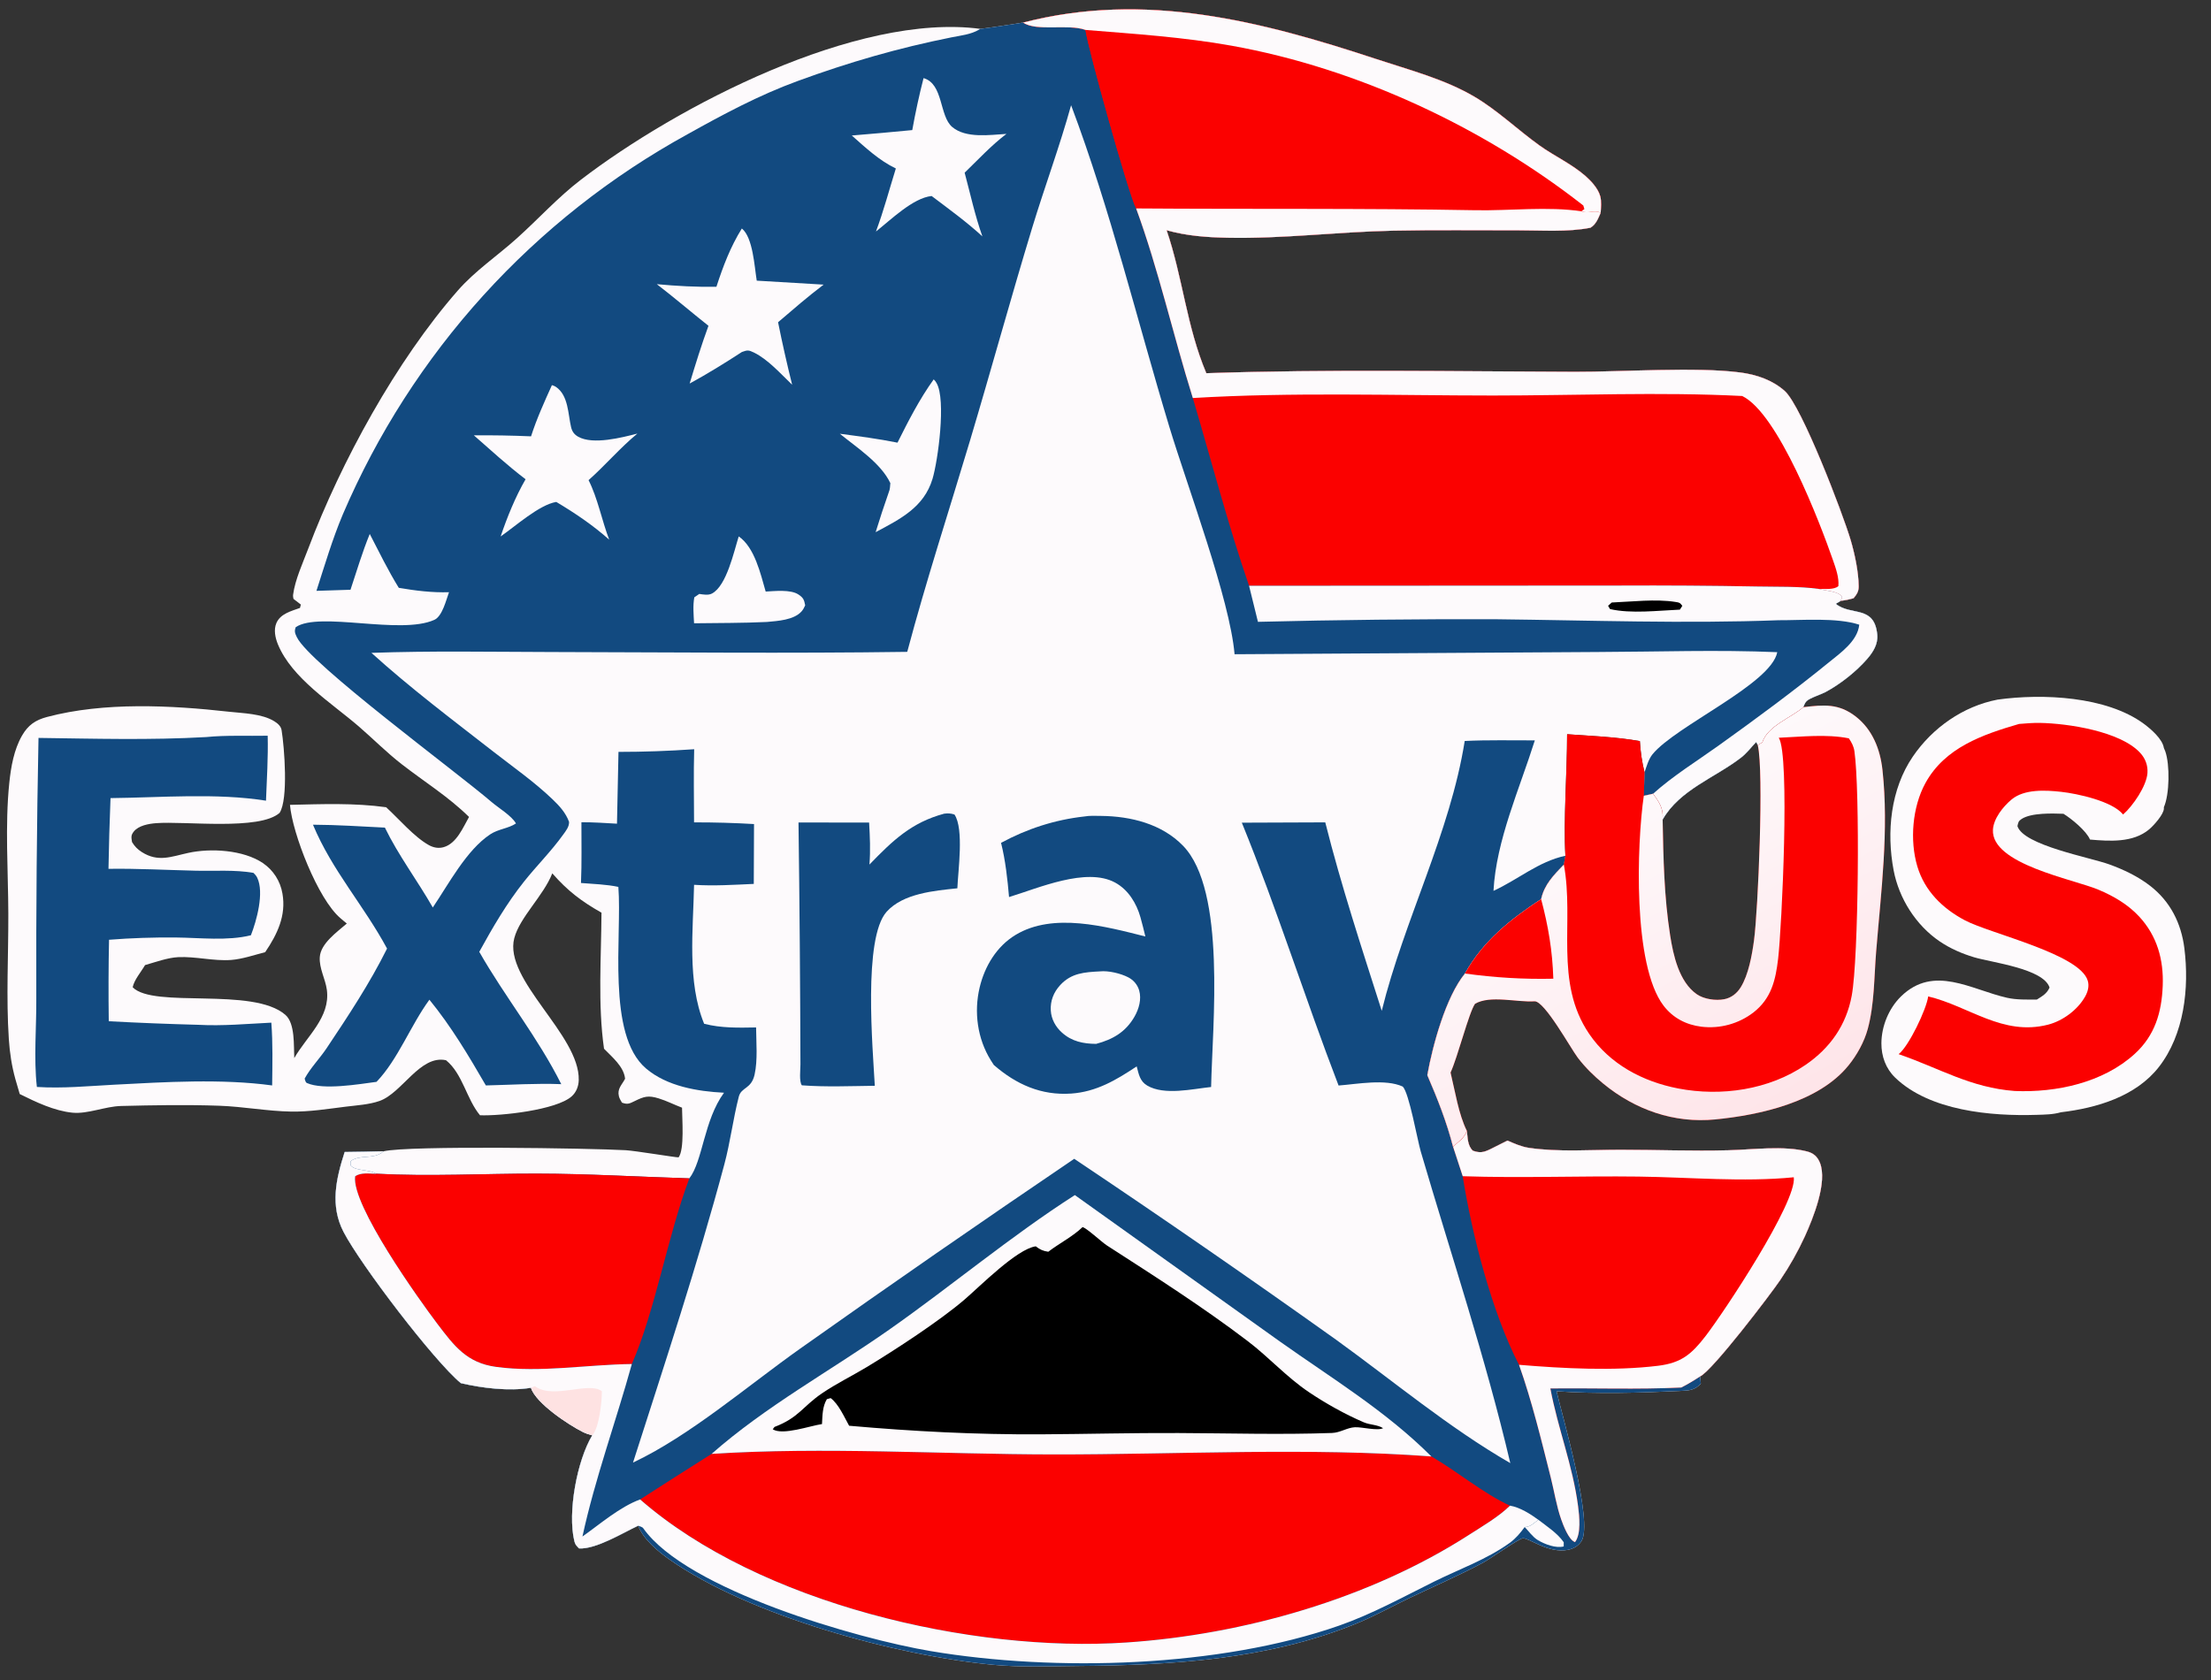 <?xml version="1.0" encoding="UTF-8"?>
<svg xmlns="http://www.w3.org/2000/svg" xmlns:xlink="http://www.w3.org/1999/xlink" width="250" height="190">
  <rect width="100%" height="100%" fill="#333333" stroke="none"/>
  <path fill="#FDFAFC" d="M115.684 2.554C129.416 -1.008 142.568 2.366 155.639 6.686C159.363 7.917 163.355 8.949 166.746 10.956C169.363 12.505 171.615 14.691 174.087 16.46C175.742 17.644 177.708 18.542 179.239 19.878C179.911 20.464 180.702 21.316 180.942 22.195C181.098 22.767 181.023 23.483 180.989 24.071C180.693 24.729 180.477 25.361 179.84 25.755C177.259 26.267 174.338 26.046 171.705 26.049C166.984 26.055 162.253 25.994 157.533 26.089C151.275 26.215 145.089 27.016 138.811 26.889C136.449 26.841 134.199 26.684 131.912 26.041C133.735 31.392 134.171 36.947 136.401 42.208C150.277 41.739 164.195 42.01 178.077 42.048C183.522 42.063 191.717 41.467 196.774 42.125C198.595 42.362 200.438 42.983 201.82 44.236C203.742 45.98 208.369 58.084 209.256 61.076C209.71 62.608 210.151 64.695 210.165 66.297C210.17 66.904 209.958 67.196 209.593 67.653C209.103 67.798 208.649 67.895 208.14 67.949L207.578 68.289C209.284 69.696 211.942 68.387 212.263 71.773C212.365 72.851 211.794 73.753 211.114 74.533C209.854 75.979 208.094 77.365 206.411 78.271C205.898 78.547 204.63 78.937 204.263 79.302C204.118 79.446 203.965 79.787 203.906 79.98C202.579 81.154 199.873 82.085 199.271 83.961L198.755 84.271L198.577 83.921C197.993 84.524 197.513 85.183 196.842 85.7C193.905 87.965 189.932 89.313 187.996 92.688C188.097 91.426 187.623 90.752 186.916 89.769L185.865 90.002L185.948 87.344C185.655 86.154 185.493 85.036 185.42 83.814C182.719 83.338 179.929 83.234 177.195 83.039C177.199 87.288 176.768 92.751 177.002 96.78L176.827 97.781C175.677 98.981 174.631 100.008 174.257 101.689C170.797 103.958 167.682 106.429 165.644 110.101C163.481 112.743 161.995 118.204 161.388 121.595C162.544 124.271 163.577 126.888 164.306 129.715C164.991 128.972 165.444 128.883 165.864 127.906C165.952 128.679 165.937 129.568 166.532 130.137C167.351 130.423 167.745 130.335 168.531 129.958Q169.496 129.487 170.45 128.992C171.224 129.331 172.036 129.691 172.877 129.816C176.21 130.311 179.899 130.029 183.274 130.032C187.33 130.035 191.356 130.193 195.415 130.09C198.144 130.021 201.675 129.542 204.317 130.221C205.038 130.407 205.493 130.794 205.776 131.491C206.672 133.701 204.996 137.794 204.082 139.817Q202.895 142.401 201.3 144.756C200.169 146.428 193.629 155.011 192.239 155.664L192.313 156.484C191.626 157.24 190.978 157.26 189.997 157.307C185.46 157.526 180.528 157.659 176.001 157.346C176.621 160.032 180.177 172.13 178.822 174.289C178.469 174.851 177.91 175.159 177.27 175.284C175.081 175.71 172.878 173.913 172.182 173.972C171.745 174.009 168.467 176.313 167.731 176.708C165.006 178.169 162.141 179.401 159.351 180.735C157.314 181.709 155.327 182.825 153.232 183.671C143.214 187.713 132.511 188.328 121.865 188.412C118.693 188.437 115.429 188.577 112.273 188.278C101.298 187.238 84.758 182.746 75.696 176.37C74.393 175.453 72.736 174.08 72.16 172.551C70.409 173.367 67.396 175.232 65.473 175.12C65.184 174.822 65.041 174.709 64.942 174.298C64.151 171.03 65.255 165.161 66.963 162.33C66.597 162.234 66.24 162.115 65.901 161.946C64.308 161.152 60.599 158.708 60.034 156.954C57.561 157.364 54.534 156.994 52.107 156.429C49.068 153.92 40.767 143.028 38.848 139.331C37.298 136.345 37.995 133.326 38.972 130.283Q41.181 130.26 43.39 130.201C46.244 129.539 66.731 129.856 70.748 130.083C71.838 130.145 76.47 130.918 76.729 130.892C77.411 129.991 77.124 126.508 77.118 125.273C76.232 124.94 75.388 124.501 74.481 124.223C73.295 123.859 72.832 124.004 71.768 124.526C71.173 124.818 70.955 124.934 70.327 124.705C70.2 124.487 70.042 124.237 69.981 123.99C69.769 123.129 70.309 122.711 70.679 122.001C70.541 120.622 69.211 119.551 68.297 118.606C67.585 113.616 67.984 108.255 68.011 103.22C65.745 101.937 64.167 100.74 62.448 98.771C61.442 101.327 58.767 103.735 58.15 106.104C56.922 110.82 65.572 117.045 65.439 122.158C65.421 122.854 65.163 123.527 64.638 123.995C62.906 125.537 56.627 126.222 54.275 126.132C52.744 124.295 52.323 121.444 50.432 119.908C47.503 119.27 45.473 123.612 42.918 124.512C41.739 124.927 40.36 125.002 39.125 125.156C37.083 125.409 34.969 125.751 32.913 125.715C30.204 125.667 27.508 125.15 24.794 125.054C21.114 124.925 17.373 124.989 13.691 125.082C11.885 125.127 9.934 126.006 8.206 125.841C6.151 125.643 4.055 124.637 2.231 123.731Q1.974 122.884 1.736 122.032C1.324 120.544 1.102 119.07 0.999 117.529C0.685 112.855 0.958 108.001 0.941 103.306C0.924 98.463 0.553 93.34 1.052 88.528C1.239 86.723 1.577 84.78 2.495 83.186C3.178 82 4.012 81.431 5.314 81.086C11.762 79.375 19.327 79.759 25.884 80.492C27.507 80.674 29.618 80.701 31.028 81.58C31.395 81.809 31.766 82.126 31.839 82.572C32.155 84.49 32.619 90.392 31.616 91.93C29.337 93.955 20.9 92.839 17.632 93.098C16.812 93.163 15.663 93.362 15.121 94.051C14.778 94.487 14.853 94.717 14.93 95.236C15.227 95.724 15.551 96.056 16.036 96.365C17.892 97.547 19.386 96.87 21.3 96.455C23.836 95.904 27.505 96.116 29.715 97.602Q29.933 97.75 30.136 97.919Q30.338 98.088 30.523 98.276Q30.707 98.465 30.872 98.671Q31.036 98.877 31.179 99.099Q31.321 99.321 31.441 99.556Q31.561 99.791 31.656 100.037Q31.751 100.283 31.821 100.538Q31.891 100.792 31.935 101.052C32.38 103.549 31.344 105.682 29.985 107.684C28.769 108 27.389 108.471 26.141 108.566C24.172 108.715 22.123 108.154 20.148 108.25C18.942 108.309 17.567 108.816 16.401 109.147C15.96 109.914 15.182 110.794 15.002 111.655C17.371 114.087 28.595 111.574 32.269 114.775C33.384 115.746 33.201 118.266 33.273 119.664C34.68 117.203 37.36 115.066 36.961 111.966C36.798 110.708 36.073 109.528 36.159 108.236C36.263 106.691 38.129 105.394 39.215 104.447C38.966 104.252 38.732 104.044 38.49 103.84C35.951 101.692 33.059 94.261 32.787 91.025C36.41 90.941 40.061 90.794 43.661 91.295C45.094 92.603 46.818 94.644 48.479 95.571C49.011 95.868 49.588 95.977 50.18 95.805C51.623 95.385 52.347 93.608 53.034 92.392C50.682 90.081 47.991 88.427 45.404 86.415C43.718 85.104 42.205 83.573 40.59 82.176C37.522 79.52 32.996 76.713 31.421 72.866C31.121 72.133 30.924 71.208 31.258 70.451C31.72 69.404 32.931 69.112 33.918 68.754L34.019 68.374L33.185 67.733C33.149 67.556 33.12 67.426 33.144 67.245C33.359 65.577 34.258 63.625 34.853 62.048C38.56 52.224 44.805 40.81 51.747 32.878C53.731 30.611 56.229 28.942 58.457 26.939C60.9 24.743 63.066 22.331 65.685 20.324C76.512 12.028 96.882 1.41 110.841 3.264C112.459 3.068 114.072 2.798 115.684 2.554Z"></path>
  <path fill="#124A80" d="M115.684 2.554C129.416 -1.008 142.568 2.366 155.639 6.686C159.363 7.917 163.355 8.949 166.746 10.956C169.363 12.505 171.615 14.691 174.087 16.46C175.742 17.644 177.708 18.542 179.239 19.878C179.911 20.464 180.702 21.316 180.942 22.195C181.098 22.767 181.023 23.483 180.989 24.071C180.693 24.729 180.477 25.361 179.84 25.755C177.259 26.267 174.338 26.046 171.705 26.049C166.984 26.055 162.253 25.994 157.533 26.089C151.275 26.215 145.089 27.016 138.811 26.889C136.449 26.841 134.199 26.684 131.912 26.041C133.735 31.392 134.171 36.947 136.401 42.208C150.277 41.739 164.195 42.01 178.077 42.048C183.522 42.063 191.717 41.467 196.774 42.125C198.595 42.362 200.438 42.983 201.82 44.236C203.742 45.98 208.369 58.084 209.256 61.076C209.71 62.608 210.151 64.695 210.165 66.297C210.17 66.904 209.958 67.196 209.593 67.653C209.103 67.798 208.649 67.895 208.14 67.949L207.578 68.289C209.284 69.696 211.942 68.387 212.263 71.773C212.365 72.851 211.794 73.753 211.114 74.533C209.854 75.979 208.094 77.365 206.411 78.271C205.898 78.547 204.63 78.937 204.263 79.302C204.118 79.446 203.965 79.787 203.906 79.98C202.579 81.154 199.873 82.085 199.271 83.961L198.755 84.271L198.577 83.921C197.993 84.524 197.513 85.183 196.842 85.7C193.905 87.965 189.932 89.313 187.996 92.688C188.097 91.426 187.623 90.752 186.916 89.769L185.865 90.002L185.948 87.344C186.174 86.687 186.407 85.855 186.847 85.312C189.451 82.098 200.251 77.381 200.958 73.759C194.225 73.47 187.426 73.717 180.685 73.738L139.594 73.991C139.065 67.775 134.229 54.923 132.225 48.297C128.549 36.145 125.587 23.791 121.11 11.9C119.822 16.553 118.117 21.133 116.71 25.76C114.279 33.754 112.076 41.815 109.683 49.82C107.296 57.802 104.725 65.664 102.582 73.722C89.129 73.91 75.649 73.769 62.194 73.74C55.454 73.725 48.739 73.595 42 73.836C46.397 77.817 51.145 81.393 55.821 85.035C58.038 86.762 60.443 88.448 62.469 90.391C63.253 91.142 63.966 91.915 64.346 92.951C64.361 93.521 63.979 93.973 63.661 94.416C62.334 96.267 60.681 97.909 59.26 99.693C57.28 102.18 55.721 104.868 54.191 107.646C57.099 112.756 60.827 117.336 63.462 122.613C60.644 122.5 57.759 122.694 54.937 122.758C52.967 119.362 51.038 116.109 48.554 113.062C46.447 115.926 44.995 119.839 42.573 122.351C40.575 122.616 36.563 123.304 34.715 122.489C34.531 122.408 34.511 122.171 34.446 121.987C35.097 120.784 36.162 119.699 36.934 118.544C39.383 114.878 41.797 111.232 43.764 107.279C41.154 102.424 37.519 98.409 35.388 93.27C38.097 93.282 40.814 93.467 43.52 93.599C45.049 96.744 47.202 99.594 48.937 102.632C50.72 99.997 52.753 96.119 55.441 94.353C56.357 93.751 57.493 93.699 58.34 93.129C57.873 92.272 56.358 91.369 55.575 90.696C51.559 87.246 35.008 75.061 33.569 72.068C33.35 71.614 33.264 71.398 33.439 70.929C36.113 69.118 45.272 71.837 49.112 70.102C50.016 69.694 50.45 67.849 50.77 66.976C48.859 67.037 46.971 66.801 45.092 66.481C43.881 64.522 42.867 62.433 41.807 60.39C40.968 62.442 40.33 64.594 39.631 66.698L35.781 66.822C36.715 63.929 37.585 60.966 38.768 58.165Q39.495 56.466 40.292 54.799Q41.089 53.132 41.954 51.499Q42.82 49.867 43.752 48.271Q44.685 46.676 45.682 45.121Q46.681 43.566 47.742 42.053Q48.804 40.541 49.927 39.074Q51.051 37.607 52.234 36.188Q53.418 34.769 54.659 33.4Q55.9 32.032 57.197 30.715Q58.495 29.399 59.845 28.139Q61.196 26.878 62.597 25.674Q63.999 24.47 65.45 23.325Q66.9 22.18 68.397 21.097Q69.894 20.014 71.435 18.993Q72.975 17.973 74.557 17.018Q76.138 16.062 77.758 15.173C81.801 12.916 85.835 10.757 90.194 9.162C95.989 7.041 101.557 5.43 107.602 4.221C108.63 4.016 109.795 3.899 110.703 3.351C110.75 3.323 110.795 3.293 110.841 3.264C112.459 3.068 114.072 2.798 115.684 2.554Z"></path>
  <path fill="#FB0100" d="M115.684 2.554C129.416 -1.008 142.568 2.366 155.639 6.686C159.363 7.917 163.355 8.949 166.746 10.956C169.363 12.505 171.615 14.691 174.087 16.46C175.742 17.644 177.708 18.542 179.239 19.878C179.911 20.464 180.702 21.316 180.942 22.195C181.098 22.767 181.023 23.483 180.989 24.071C180.693 24.729 180.477 25.361 179.84 25.755C177.259 26.267 174.338 26.046 171.705 26.049C166.984 26.055 162.253 25.994 157.533 26.089C151.275 26.215 145.089 27.016 138.811 26.889C136.449 26.841 134.199 26.684 131.912 26.041C133.735 31.392 134.171 36.947 136.401 42.208C150.277 41.739 164.195 42.01 178.077 42.048C183.522 42.063 191.717 41.467 196.774 42.125C198.595 42.362 200.438 42.983 201.82 44.236C203.742 45.98 208.369 58.084 209.256 61.076C209.71 62.608 210.151 64.695 210.165 66.297C210.17 66.904 209.958 67.196 209.593 67.653C209.103 67.798 208.649 67.895 208.14 67.949L208.301 67.486C207.811 66.847 206.43 66.817 205.616 66.6C203.411 66.294 200.922 66.378 198.684 66.33Q190.908 66.185 183.13 66.224L141.233 66.249C138.834 59.297 136.966 52.071 134.873 45.015C132.655 37.937 131.007 30.519 128.462 23.573C127.61 21.955 123.037 5.536 122.731 3.384C120.732 2.671 117.226 3.602 115.684 2.554Z"></path>
  <path fill="#FB0100" d="M115.684 2.554C129.416 -1.008 142.568 2.366 155.639 6.686C159.363 7.917 163.355 8.949 166.746 10.956C169.363 12.505 171.615 14.691 174.087 16.46C175.742 17.644 177.708 18.542 179.239 19.878C179.911 20.464 180.702 21.316 180.942 22.195C181.098 22.767 181.023 23.483 180.989 24.071C180.278 23.679 179.629 24.218 178.813 23.899C175.039 23.322 170.717 23.847 166.855 23.776C154.049 23.541 141.268 23.672 128.462 23.573C127.61 21.955 123.037 5.536 122.731 3.384C120.732 2.671 117.226 3.602 115.684 2.554Z"></path>
  <path fill="#FDFAFC" d="M115.684 2.554C129.416 -1.008 142.568 2.366 155.639 6.686C159.363 7.917 163.355 8.949 166.746 10.956C169.363 12.505 171.615 14.691 174.087 16.46C175.742 17.644 177.708 18.542 179.239 19.878C179.911 20.464 180.702 21.316 180.942 22.195C181.098 22.767 181.023 23.483 180.989 24.071C180.278 23.679 179.629 24.218 178.813 23.899L179.148 23.643L179.024 23.239C167.685 14.361 153.455 7.717 139.258 5.17C133.794 4.19 128.258 3.836 122.731 3.384C120.732 2.671 117.226 3.602 115.684 2.554Z"></path>
  <path fill="#FDFAFC" d="M128.462 23.573C141.268 23.672 154.049 23.541 166.855 23.776C170.717 23.847 175.039 23.322 178.813 23.899C179.629 24.218 180.278 23.679 180.989 24.071C180.693 24.729 180.477 25.361 179.84 25.755C177.259 26.267 174.338 26.046 171.705 26.049C166.984 26.055 162.253 25.994 157.533 26.089C151.275 26.215 145.089 27.016 138.811 26.889C136.449 26.841 134.199 26.684 131.912 26.041C133.735 31.392 134.171 36.947 136.401 42.208C150.277 41.739 164.195 42.01 178.077 42.048C183.522 42.063 191.717 41.467 196.774 42.125C198.595 42.362 200.438 42.983 201.82 44.236C203.742 45.98 208.369 58.084 209.256 61.076C209.71 62.608 210.151 64.695 210.165 66.297C210.17 66.904 209.958 67.196 209.593 67.653C209.103 67.798 208.649 67.895 208.14 67.949L208.301 67.486C207.811 66.847 206.43 66.817 205.616 66.6C206.265 66.599 207.408 66.718 207.867 66.284C207.959 65.318 207.567 64.248 207.254 63.346C205.779 59.102 201.06 46.754 196.994 44.786C187.682 44.311 178.127 44.735 168.79 44.733C157.533 44.729 146.109 44.34 134.873 45.015C132.655 37.937 131.007 30.519 128.462 23.573Z"></path>
  <path fill="#FDFAFC" d="M141.233 66.249L183.13 66.224Q190.908 66.185 198.684 66.33C200.922 66.378 203.411 66.294 205.616 66.6C206.43 66.817 207.811 66.847 208.301 67.486L208.14 67.949L207.578 68.289C209.284 69.696 211.942 68.387 212.263 71.773C212.365 72.851 211.794 73.753 211.114 74.533C209.854 75.979 208.094 77.365 206.411 78.271C205.898 78.547 204.63 78.937 204.263 79.302C204.118 79.446 203.965 79.787 203.906 79.98C202.579 81.154 199.873 82.085 199.271 83.961L198.755 84.271L198.577 83.921C197.993 84.524 197.513 85.183 196.842 85.7C193.905 87.965 189.932 89.313 187.996 92.688C188.097 91.426 187.623 90.752 186.916 89.769C189.148 87.758 191.879 86.07 194.323 84.32C198.566 81.28 202.731 78.214 206.781 74.92C208.128 73.825 210.039 72.496 210.228 70.649C207.675 69.818 203.783 70.16 201.102 70.145C190.487 70.547 179.793 70.154 169.172 70.034Q155.702 69.991 142.237 70.326L141.233 66.249Z"></path>
  <path d="M182.242 68.141C184.506 68.049 187.213 67.722 189.443 68.076C189.895 68.147 189.952 68.154 190.221 68.518L189.947 68.946C187.493 69.051 184.439 69.431 182.048 68.883L181.828 68.511L182.242 68.141Z"></path>
  <path fill="#FDFAFC" d="M83.881 25.843C85.138 26.851 85.302 30.138 85.566 31.741L93.13 32.19C91.351 33.534 89.67 34.995 87.977 36.443Q88.692 39.997 89.57 43.514C88.288 42.293 86.843 40.645 85.245 39.869C84.647 39.579 84.514 39.582 83.89 39.808C81.95 41.068 80.01 42.269 77.979 43.377C78.644 41.181 79.317 39.002 80.107 36.847C78.147 35.292 76.254 33.665 74.268 32.139C76.545 32.349 78.722 32.471 81.006 32.432C81.763 30.108 82.586 27.927 83.881 25.843Z"></path>
  <path fill="#FDFAFC" d="M62.405 43.558C62.57 43.604 62.728 43.663 62.87 43.761C64.28 44.736 64.224 46.836 64.573 48.309C64.692 48.809 64.931 49.14 65.38 49.393C67.054 50.336 70.323 49.483 72.069 49.036C70.113 50.647 68.45 52.615 66.55 54.302C67.585 56.346 68.053 58.868 68.882 61.034C67.035 59.391 65.016 58.028 62.898 56.766C60.967 57.087 58.271 59.52 56.606 60.672C57.354 58.469 58.264 56.217 59.427 54.201C57.394 52.658 55.499 50.917 53.58 49.235Q56.815 49.207 60.046 49.347C60.685 47.35 61.545 45.467 62.405 43.558Z"></path>
  <path fill="#FDFAFC" d="M104.427 8.834C106.694 9.486 106.189 13.114 107.671 14.364C109.223 15.674 111.914 15.255 113.801 15.142C112.105 16.422 110.601 18.054 109.074 19.53C109.72 21.949 110.24 24.368 111.079 26.733C109.278 25.079 107.288 23.641 105.341 22.167C103.224 22.386 100.705 24.883 99.046 26.182C99.911 23.864 100.558 21.418 101.294 19.053C99.429 18.168 97.847 16.682 96.314 15.325Q99.735 15.044 103.151 14.713Q103.681 11.75 104.427 8.834Z"></path>
  <path fill="#FDFAFC" d="M105.575 42.906C105.712 43.026 105.809 43.17 105.9 43.327C106.993 45.219 106.057 52.115 105.439 54.162C104.465 57.388 101.793 58.697 99.008 60.188Q99.709 57.911 100.497 55.663C100.638 55.347 100.642 54.984 100.673 54.643C99.624 52.39 96.843 50.59 94.961 49.055C97.146 49.342 99.319 49.627 101.481 50.062C102.718 47.593 103.958 45.153 105.575 42.906Z"></path>
  <path fill="#FDFAFC" d="M83.529 60.666C85.338 61.917 85.996 64.904 86.576 66.902C87.603 66.849 89.388 66.649 90.271 67.229C90.825 67.592 90.926 67.823 91.043 68.461C90.936 68.697 90.817 68.939 90.644 69.135C89.769 70.129 87.947 70.227 86.709 70.341C83.974 70.473 81.218 70.451 78.479 70.49C78.43 69.514 78.331 68.522 78.506 67.555L79.069 67.171C79.529 67.237 80.083 67.35 80.511 67.121C82.168 66.236 82.988 62.361 83.529 60.666Z"></path>
  <path fill="#124A80" d="M165.617 83.802C168.248 83.672 170.91 83.74 173.545 83.733C171.835 89.172 169.173 95.037 168.87 100.751C171.651 99.475 173.946 97.439 177.002 96.78L176.827 97.781C175.677 98.981 174.631 100.008 174.257 101.689C170.797 103.958 167.682 106.429 165.644 110.101C163.481 112.743 161.995 118.204 161.388 121.595C162.544 124.271 163.577 126.888 164.306 129.715C164.991 128.972 165.444 128.883 165.864 127.906C165.952 128.679 165.937 129.568 166.532 130.137C167.351 130.423 167.745 130.335 168.531 129.958Q169.496 129.487 170.45 128.992C171.224 129.331 172.036 129.691 172.877 129.816C176.21 130.311 179.899 130.029 183.274 130.032C187.33 130.035 191.356 130.193 195.415 130.09C198.144 130.021 201.675 129.542 204.317 130.221C205.038 130.407 205.493 130.794 205.776 131.491C206.672 133.701 204.996 137.794 204.082 139.817Q202.895 142.401 201.3 144.756C200.169 146.428 193.629 155.011 192.239 155.664L192.313 156.484C191.626 157.24 190.978 157.26 189.997 157.307C185.46 157.526 180.528 157.659 176.001 157.346C176.621 160.032 180.177 172.13 178.822 174.289C178.469 174.851 177.91 175.159 177.27 175.284C175.081 175.71 172.878 173.913 172.182 173.972C171.745 174.009 168.467 176.313 167.731 176.708C165.006 178.169 162.141 179.401 159.351 180.735C157.314 181.709 155.327 182.825 153.232 183.671C143.214 187.713 132.511 188.328 121.865 188.412C118.693 188.437 115.429 188.577 112.273 188.278C101.298 187.238 84.758 182.746 75.696 176.37C74.393 175.453 72.736 174.08 72.16 172.551C70.409 173.367 67.396 175.232 65.473 175.12C65.184 174.822 65.041 174.709 64.942 174.298C64.151 171.03 65.255 165.161 66.963 162.33C66.597 162.234 66.24 162.115 65.901 161.946C64.308 161.152 60.599 158.708 60.034 156.954C57.561 157.364 54.534 156.994 52.107 156.429C49.068 153.92 40.767 143.028 38.848 139.331C37.298 136.345 37.995 133.326 38.972 130.283Q41.181 130.26 43.39 130.201C43.346 130.236 43.302 130.272 43.257 130.307C42.155 131.147 40.742 130.535 39.656 131.31C39.649 131.459 39.587 131.738 39.688 131.846C40.26 132.456 41.742 132.234 42.548 132.744C48.555 133.07 54.676 132.723 60.699 132.732C66.465 132.74 72.186 133.093 77.945 133.267C79.475 131.291 79.58 126.708 81.865 123.582C78.861 123.432 75.413 122.855 73.046 120.839C68.555 117.017 70.348 105.886 69.919 100.303C68.549 100.015 67.088 99.976 65.693 99.862C65.792 97.581 65.736 95.275 65.742 92.991C67.082 92.984 68.425 93.082 69.763 93.155L69.933 85.035Q74.217 85.036 78.491 84.734C78.416 87.487 78.472 90.252 78.477 93.006Q81.87 92.998 85.258 93.197L85.231 99.965C82.982 100.066 80.728 100.214 78.479 100.068C78.38 105.118 77.668 111.045 79.618 115.785C81.577 116.286 83.492 116.233 85.492 116.199C85.505 117.879 85.687 119.887 85.324 121.524C84.955 123.194 83.82 122.923 83.535 124.036C82.888 126.558 82.575 129.168 81.9 131.691C78.868 143.02 75.152 154.241 71.575 165.411C77.974 162.398 84.576 156.704 90.446 152.544Q105.844 141.638 121.466 131.055Q136.407 141.062 151.049 151.5C157.564 156.204 163.803 161.45 170.771 165.473C167.954 153.488 164.099 142.009 160.645 130.222C160.257 128.895 159.327 123.593 158.61 122.886C156.646 121.984 153.46 122.61 151.354 122.766C147.559 112.907 144.402 102.823 140.415 93.041L149.849 93.005C151.658 100.204 153.984 107.253 156.235 114.32C158.762 104.062 163.957 94.24 165.617 83.802Z"></path>
  <path fill="#FB0100" d="M80.463 164.428C93.239 163.608 106.35 164.476 119.155 164.49C133.173 164.505 147.93 163.674 161.849 164.719C164.721 166.374 167.806 168.96 170.735 170.283C169.467 171.535 167.594 172.624 166.086 173.593C154.862 180.809 140.618 184.867 127.369 185.758C109.847 186.937 85.845 181.342 72.381 169.579Q76.409 166.982 80.463 164.428Z"></path>
  <path fill="#FDFAFC" d="M121.534 135.158L144.716 151.716C150.621 155.906 156.686 159.562 161.849 164.719C147.93 163.674 133.173 164.505 119.155 164.49C106.35 164.476 93.239 163.608 80.463 164.428C86.539 159.059 93.916 155.03 100.544 150.376C107.602 145.42 114.268 139.815 121.534 135.158Z"></path>
  <path d="M122.399 138.785C122.774 138.802 124.592 140.49 125.15 140.849C130.522 144.313 136.011 147.81 141.094 151.683C143.493 153.511 145.5 155.768 148.017 157.457C149.908 158.726 152.108 159.96 154.203 160.856C154.916 161.161 155.738 161.11 156.389 161.52C155.734 161.848 154.017 161.377 153.202 161.414C152.313 161.455 151.551 162.029 150.607 162.062C144.83 162.268 139.02 162.092 133.241 162.069C128.039 162.047 122.828 162.185 117.625 162.216C110.333 162.251 103.271 161.887 96.011 161.244C95.453 160.25 94.833 158.805 93.925 158.117L93.493 158.24C92.982 159.099 93.001 160.085 92.943 161.056C91.599 161.245 88.495 162.367 87.375 161.644L87.572 161.381C90.313 160.337 90.752 159.072 92.935 157.584C94.547 156.484 96.342 155.612 98.014 154.603C101.248 152.651 106.202 149.411 109.019 147.01C110.78 145.509 114.965 141.25 117.115 140.954C117.6 141.325 117.926 141.479 118.531 141.567C119.772 140.612 121.3 139.852 122.399 138.785Z"></path>
  <path fill="#FB0100" d="M164.306 129.715C164.991 128.972 165.444 128.883 165.864 127.906C165.952 128.679 165.937 129.568 166.532 130.137C167.351 130.423 167.745 130.335 168.531 129.958Q169.496 129.487 170.45 128.992C171.224 129.331 172.036 129.691 172.877 129.816C176.21 130.311 179.899 130.029 183.274 130.032C187.33 130.035 191.356 130.193 195.415 130.09C198.144 130.021 201.675 129.542 204.317 130.221C205.038 130.407 205.493 130.794 205.776 131.491C206.672 133.701 204.996 137.794 204.082 139.817Q202.895 142.401 201.3 144.756C200.169 146.428 193.629 155.011 192.239 155.664C191.542 156.126 190.85 156.545 190.104 156.922C185.196 157.158 180.219 156.972 175.302 157.029C176.142 161.527 177.837 165.743 178.436 170.346C178.581 171.46 178.801 173.479 178.092 174.402C178.068 174.393 178.043 174.386 178.019 174.375C177.365 174.09 176.761 172.516 176.527 171.849C175.992 170.329 175.741 168.669 175.347 167.105C174.28 162.87 173.215 158.466 171.757 154.352C168.701 148.477 166.432 139.603 165.39 133.025L164.306 129.715Z"></path>
  <path fill="#FDFAFC" d="M164.306 129.715C164.991 128.972 165.444 128.883 165.864 127.906C165.952 128.679 165.937 129.568 166.532 130.137C167.351 130.423 167.745 130.335 168.531 129.958Q169.496 129.487 170.45 128.992C171.224 129.331 172.036 129.691 172.877 129.816C176.21 130.311 179.899 130.029 183.274 130.032C187.33 130.035 191.356 130.193 195.415 130.09C198.144 130.021 201.675 129.542 204.317 130.221C205.038 130.407 205.493 130.794 205.776 131.491C206.672 133.701 204.996 137.794 204.082 139.817Q202.895 142.401 201.3 144.756C200.169 146.428 193.629 155.011 192.239 155.664C191.542 156.126 190.85 156.545 190.104 156.922C185.196 157.158 180.219 156.972 175.302 157.029C176.142 161.527 177.837 165.743 178.436 170.346C178.581 171.46 178.801 173.479 178.092 174.402C178.068 174.393 178.043 174.386 178.019 174.375C177.365 174.09 176.761 172.516 176.527 171.849C175.992 170.329 175.741 168.669 175.347 167.105C174.28 162.87 173.215 158.466 171.757 154.352C176.767 154.771 182.498 155.072 187.474 154.463C190.101 154.142 191.262 153.16 192.837 151.12C194.961 148.369 203.189 135.94 202.826 133.144C197.123 133.71 191.003 133.137 185.266 133.066C178.646 132.982 172.002 133.248 165.39 133.025L164.306 129.715Z"></path>
  <path fill="#FB0100" d="M42.548 132.744C48.555 133.07 54.676 132.723 60.699 132.732C66.465 132.74 72.186 133.093 77.945 133.267C75.477 139.809 74.087 148.241 71.442 154.264C66.39 154.319 61.125 155.27 56.097 154.588C52.784 154.138 51.365 152.234 49.458 149.722C47.393 147.003 39.717 136.261 40.159 133.037C40.811 132.571 41.749 132.745 42.548 132.744Z"></path>
  <path fill="#FDFAFC" d="M38.972 130.283Q41.181 130.26 43.39 130.201C43.346 130.236 43.302 130.272 43.257 130.307C42.155 131.147 40.742 130.535 39.656 131.31C39.649 131.459 39.587 131.738 39.688 131.846C40.26 132.456 41.742 132.234 42.548 132.744C41.749 132.745 40.811 132.571 40.159 133.037C39.717 136.261 47.393 147.003 49.458 149.722C51.365 152.234 52.784 154.138 56.097 154.588C61.125 155.27 66.39 154.319 71.442 154.264C69.651 160.764 67.285 167.191 65.858 173.774C67.837 172.371 70.092 170.417 72.381 169.579C85.845 181.342 109.847 186.937 127.369 185.758C140.618 184.867 154.862 180.809 166.086 173.593C167.594 172.624 169.467 171.535 170.735 170.283C171.861 170.47 173.033 171.217 173.949 171.883C173.453 172.24 173.018 172.71 172.4 172.699C171.897 173.38 171.389 174 170.697 174.498C168.088 176.376 165.02 177.451 162.158 178.87C158.61 180.63 155.147 182.545 151.398 183.856C137.89 188.579 119.299 189.099 105.238 186.733C96.942 185.337 77.634 179.799 72.733 172.836C72.627 172.685 72.335 172.621 72.16 172.551C70.409 173.367 67.396 175.232 65.473 175.12C65.184 174.822 65.041 174.709 64.942 174.298C64.151 171.03 65.255 165.161 66.963 162.33C66.597 162.234 66.24 162.115 65.901 161.946C64.308 161.152 60.599 158.708 60.034 156.954C57.561 157.364 54.534 156.994 52.107 156.429C49.068 153.92 40.767 143.028 38.848 139.331C37.298 136.345 37.995 133.326 38.972 130.283Z"></path>
  <path fill="#FEE2E2" d="M60.034 156.954L60.487 156.77L60.552 156.817C62.598 158.256 66.585 156.214 68.05 157.336C68.07 158.472 67.745 161.501 66.963 162.33C66.597 162.234 66.24 162.115 65.901 161.946C64.308 161.152 60.599 158.708 60.034 156.954Z"></path>
  <path fill="#FDFAFC" d="M173.949 171.883C174.92 172.634 176.115 173.405 176.813 174.423L176.811 174.894C175.917 175.125 174.673 174.652 173.89 174.182C173.304 173.83 172.871 173.191 172.4 172.699C173.018 172.71 173.453 172.24 173.949 171.883Z"></path>
  <path fill="#124A80" d="M23.309 83.359C25.569 83.13 27.988 83.251 30.268 83.207C30.329 85.645 30.169 88.118 30.076 90.554C24.468 89.659 18.192 90.204 12.497 90.262Q12.336 94.26 12.266 98.26C15.554 98.212 18.86 98.397 22.147 98.473C24.3 98.523 26.531 98.348 28.658 98.716C28.824 98.875 28.98 99.05 29.082 99.259C29.898 100.942 29.01 104.145 28.37 105.774C25.702 106.436 22.612 106.051 19.882 106.026C17.348 106.003 14.854 106.083 12.328 106.283Q12.234 110.89 12.298 115.498Q17.365 115.769 22.438 115.901C25.159 116.053 27.958 115.79 30.681 115.657C30.857 118.022 30.8 120.389 30.772 122.758C25.094 121.981 18.643 122.371 12.919 122.674C10.01 122.828 7.082 123.115 4.17 122.928C3.8 119.679 4.135 116.104 4.104 112.807Q4.061 98.129 4.354 83.455C10.717 83.538 16.943 83.719 23.309 83.359Z"></path>
  <path fill="#124A80" d="M122.613 92.339C123.208 92.231 123.908 92.269 124.513 92.276C127.865 92.312 131.372 93.179 133.771 95.656C138.671 100.715 137.088 115.896 136.941 122.934C134.818 123.157 131.647 123.912 129.715 122.771C128.88 122.277 128.758 121.473 128.529 120.602C126.208 122.145 123.971 123.48 121.122 123.677C117.723 123.911 114.893 122.633 112.374 120.446Q112.197 120.182 112.03 119.913C110.513 117.468 110.106 114.448 110.774 111.661C111.347 109.269 112.696 107.024 114.834 105.732C119.095 103.157 125.015 104.781 129.508 105.912Q129.25 104.82 128.951 103.738C128.501 102.146 127.571 100.618 126.08 99.811C122.825 98.049 117.414 100.444 114.094 101.452C113.919 99.432 113.685 97.288 113.19 95.322C116.138 93.727 119.28 92.708 122.613 92.339Z"></path>
  <path fill="#FDFAFC" d="M124.368 109.859C125.322 109.754 126.72 110.089 127.567 110.528C128.167 110.838 128.621 111.364 128.808 112.017C129.091 113.009 128.782 114.093 128.287 114.964C127.294 116.707 125.83 117.559 123.939 118.058C122.488 118.043 121.213 117.791 120.092 116.797C119.366 116.154 118.869 115.263 118.814 114.285C118.751 113.178 119.136 112.218 119.882 111.406C121.141 110.037 122.638 109.949 124.368 109.859Z"></path>
  <path fill="#124A80" d="M106.761 92.022C107.203 91.968 107.5 91.98 107.925 92.12C109.018 93.738 108.322 98.527 108.25 100.462C105.663 100.735 102.124 101.03 100.254 103.112C97.577 106.092 98.683 118.544 98.915 122.796C96.177 122.828 93.398 122.95 90.668 122.744C90.339 122.325 90.509 120.953 90.507 120.375Q90.467 106.696 90.288 93.019L98.272 93.029C98.363 94.624 98.435 96.18 98.308 97.777C100.94 95.062 103.049 93.02 106.761 92.022Z"></path>
  <path fill="#FB0100" d="M203.906 79.98C206.207 79.7 207.912 79.541 209.835 81.039C211.729 82.514 212.598 84.746 212.852 87.068C213.597 93.88 212.693 100.849 212.137 107.64C211.902 110.517 211.95 113.558 211.192 116.361C210.792 117.841 209.967 119.323 209.003 120.509C205.645 124.642 199.024 126.102 193.95 126.603C189.279 127.064 184.891 125.516 181.277 122.55C180.231 121.691 179.239 120.714 178.414 119.639C177.622 118.606 174.635 113.166 173.504 113.243C171.542 113.375 168.468 112.518 166.781 113.527C166.081 114.536 164.843 119.502 164.016 121.3C164.519 123.364 164.921 126.022 165.864 127.906C165.444 128.883 164.991 128.972 164.306 129.715C163.577 126.888 162.544 124.271 161.388 121.595C161.995 118.204 163.481 112.743 165.644 110.101C167.682 106.429 170.797 103.958 174.257 101.689C174.631 100.008 175.677 98.981 176.827 97.781L177.002 96.78C176.768 92.751 177.199 87.288 177.195 83.039C179.929 83.234 182.719 83.338 185.42 83.814C185.493 85.036 185.655 86.154 185.948 87.344L185.865 90.002L186.916 89.769C187.623 90.752 188.097 91.426 187.996 92.688C188.079 97.084 188.162 101.414 188.843 105.77C189.197 108.035 189.847 111.031 191.85 112.437C192.66 113.005 194.009 113.195 194.974 113.003C195.766 112.845 196.399 112.341 196.821 111.662C197.706 110.237 198.098 108.026 198.322 106.389C198.784 103.011 199.461 87.257 198.755 84.271L199.271 83.961C199.873 82.085 202.579 81.154 203.906 79.98Z"></path>
  <defs>
    <linearGradient id="gradient_0" gradientUnits="userSpaceOnUse" x1="198.688" y1="126.053" x2="180.441" y2="93.105">
      <stop offset="0" stop-color="#FEE5E9"></stop>
      <stop offset="1" stop-color="#FEF9FB"></stop>
    </linearGradient>
  </defs>
  <path fill="url(#gradient_0)" d="M203.906 79.98C206.207 79.7 207.912 79.541 209.835 81.039C211.729 82.514 212.598 84.746 212.852 87.068C213.597 93.88 212.693 100.849 212.137 107.64C211.902 110.517 211.95 113.558 211.192 116.361C210.792 117.841 209.967 119.323 209.003 120.509C205.645 124.642 199.024 126.102 193.95 126.603C189.279 127.064 184.891 125.516 181.277 122.55C180.231 121.691 179.239 120.714 178.414 119.639C177.622 118.606 174.635 113.166 173.504 113.243C171.542 113.375 168.468 112.518 166.781 113.527C166.081 114.536 164.843 119.502 164.016 121.3C164.519 123.364 164.921 126.022 165.864 127.906C165.444 128.883 164.991 128.972 164.306 129.715C163.577 126.888 162.544 124.271 161.388 121.595C161.995 118.204 163.481 112.743 165.644 110.101C167.682 106.429 170.797 103.958 174.257 101.689C174.631 100.008 175.677 98.981 176.827 97.781C178.03 104.245 175.705 111.052 179.685 116.92C182.016 120.357 185.75 122.328 189.762 123.101C194.608 124.035 200.019 123.257 204.14 120.443C206.935 118.535 208.763 115.933 209.379 112.595C210.153 108.396 210.315 89.261 209.679 84.954C209.598 84.4 209.364 83.958 209.049 83.503C206.524 82.997 203.686 83.329 201.128 83.436C202.405 85.41 201.471 104.907 201.056 108.426C200.771 110.844 200.291 112.917 198.269 114.5Q197.958 114.739 197.625 114.947Q197.293 115.155 196.942 115.329Q196.591 115.504 196.224 115.643Q195.858 115.783 195.48 115.887Q195.101 115.991 194.715 116.057Q194.329 116.124 193.937 116.153Q193.546 116.181 193.154 116.172Q192.762 116.163 192.373 116.116C190.646 115.9 189.153 115.123 188.091 113.725C184.604 109.136 185.073 95.503 185.865 90.002L186.916 89.769C187.623 90.752 188.097 91.426 187.996 92.688C188.079 97.084 188.162 101.414 188.843 105.77C189.197 108.035 189.847 111.031 191.85 112.437C192.66 113.005 194.009 113.195 194.974 113.003C195.766 112.845 196.399 112.341 196.821 111.662C197.706 110.237 198.098 108.026 198.322 106.389C198.784 103.011 199.461 87.257 198.755 84.271L199.271 83.961C199.873 82.085 202.579 81.154 203.906 79.98Z"></path>
  <path fill="#FB0100" d="M174.257 101.689C175.064 104.725 175.537 107.53 175.636 110.687C172.227 110.761 169.018 110.563 165.644 110.101C167.682 106.429 170.797 103.958 174.257 101.689Z"></path>
  <path fill="#FDFAFC" d="M225.863 79.124C230.938 78.417 238.169 78.733 242.411 81.861C243.206 82.448 244.522 83.586 244.67 84.591C244.729 84.716 244.785 84.842 244.831 84.972C245.361 86.48 245.317 89.852 244.669 91.296C244.671 91.34 244.674 91.385 244.674 91.43C244.668 92.104 243.497 93.385 243.008 93.796C241.183 95.332 238.513 95.14 236.316 94.95C235.929 93.991 234.222 92.586 233.318 92.035C232.041 91.989 229.699 91.913 228.596 92.615C228.214 92.859 228.209 93.014 228.114 93.43C228.798 95.601 236.279 96.956 238.486 97.754C240.124 98.346 241.748 99.12 243.129 100.192C245.398 101.953 246.631 104.406 246.987 107.23C247.556 111.75 246.97 117.005 244.099 120.68C241.497 124.011 237.063 125.316 233.026 125.793C232.126 126.053 231.207 126.055 230.278 126.085C225.132 126.25 218.183 125.637 214.287 121.873C213.219 120.841 212.724 119.454 212.732 117.982C212.743 116.055 213.572 114.031 214.954 112.685C218.672 109.066 222.874 111.929 226.935 112.842C228.024 113.088 229.198 113.045 230.31 113.045C230.924 112.657 231.448 112.376 231.745 111.686C231.052 109.54 225.206 108.86 223.216 108.264C221.846 107.854 220.51 107.273 219.324 106.468C216.631 104.639 214.718 101.613 214.114 98.426C213.293 94.097 213.771 89.252 216.288 85.561C218.512 82.3 221.972 79.875 225.863 79.124Z"></path>
  <path fill="#FB0100" d="M228.298 81.875C229.075 81.811 229.863 81.746 230.643 81.758C233.785 81.808 239.749 82.701 241.992 85.144C242.575 85.778 242.874 86.558 242.815 87.422C242.714 88.905 241.166 91.15 240.06 92.117C238.846 90.606 234.908 89.758 233.056 89.552C231.299 89.357 228.891 89.22 227.451 90.419C226.495 91.214 225.415 92.568 225.344 93.837C225.126 97.735 234.433 99.427 237.263 100.617C238.983 101.34 240.606 102.281 241.883 103.662C243.911 105.857 244.656 108.544 244.541 111.485C244.424 114.502 243.656 117.106 241.379 119.185C237.802 122.45 232.516 123.581 227.812 123.386C222.792 123.014 219.267 120.789 214.681 119.22C215.84 118.316 217.83 114.14 218.022 112.69C222.653 113.79 226.427 117.201 231.568 115.887C233.232 115.461 234.918 114.219 235.767 112.708C236.076 112.158 236.25 111.536 236.067 110.917C235.162 107.87 225.037 105.606 222.151 104.072C219.637 102.735 217.618 100.758 216.793 97.977C215.924 95.046 216.229 91.274 217.7 88.58C219.9 84.551 224.16 83.081 228.298 81.875Z"></path>
</svg>
